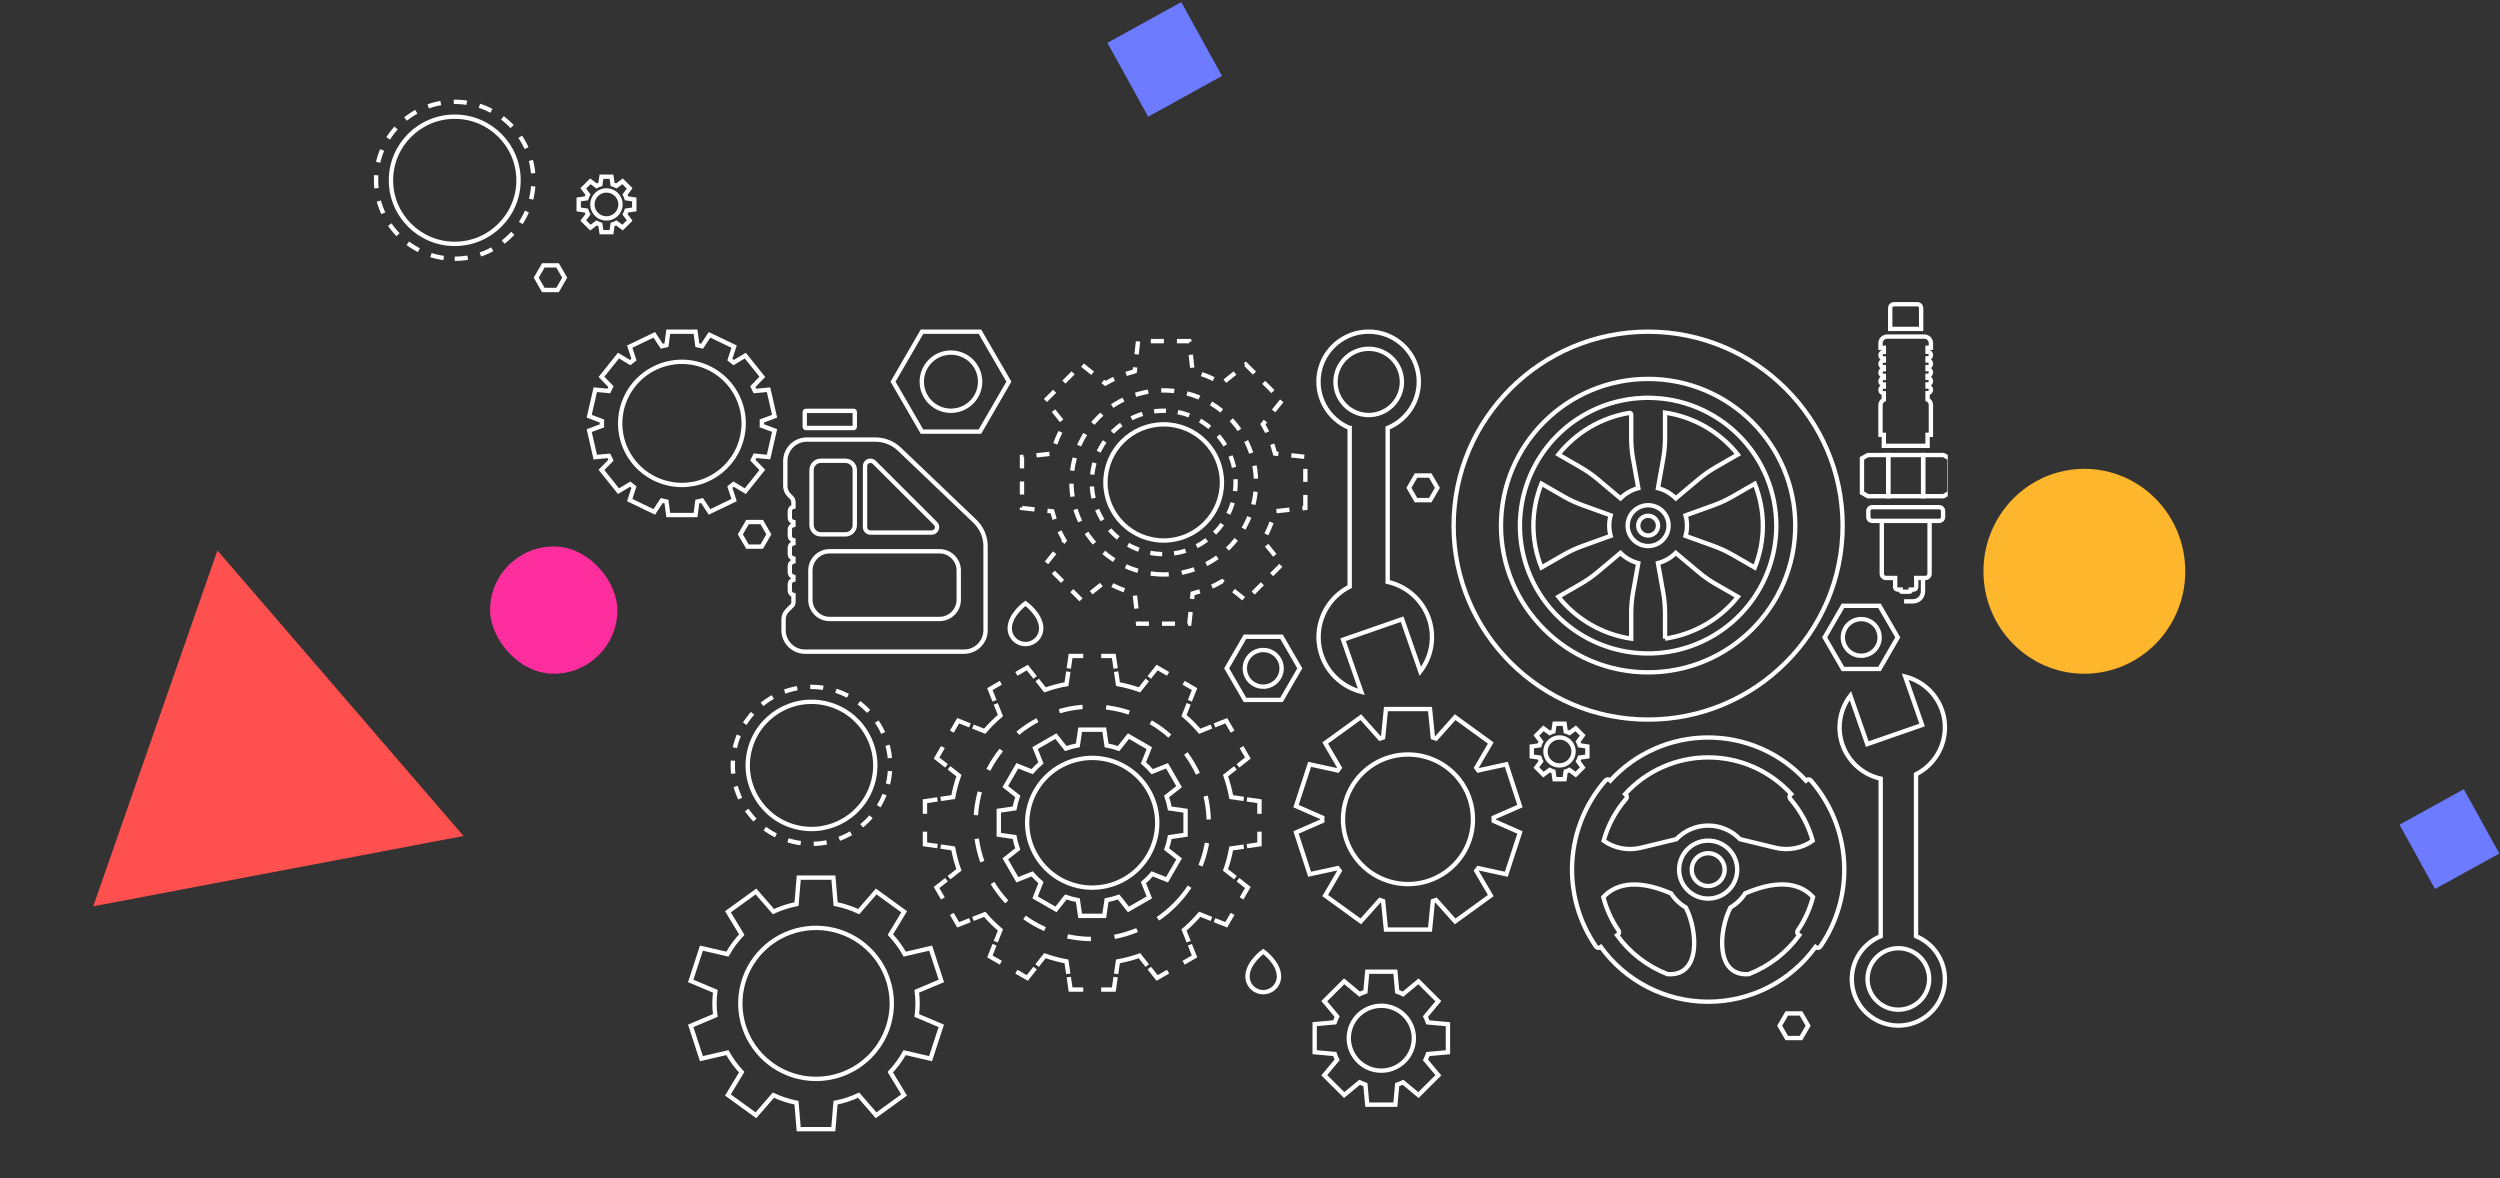<svg width="575" height="271" viewBox="0 0 575 271" fill="none" xmlns="http://www.w3.org/2000/svg">
<rect x="0" y="0" width="575" height="271" fill="#333333" stroke="none"/>
<ellipse cx="479.402" cy="131.397" rx="23.208" ry="23.565" fill="#FEB62C"/>
<rect x="551.883" y="189.678" width="16.895" height="16.895" transform="rotate(-28.899 551.883 189.678)" fill="#6C7BFF"/>
<rect x="112.721" y="125.684" width="29.277" height="29.277" rx="14.639" fill="#FF2E9F"/>
<g clip-path="url(#clip0_932_509)">
<path d="M333.024 242.015V235.565L328.413 235.149C328.254 234.691 328.068 234.244 327.854 233.81L330.813 230.272L326.238 225.71L322.698 228.65C322.262 228.437 321.814 228.251 321.355 228.093L320.938 223.495H314.47L314.052 228.093C313.592 228.25 313.143 228.436 312.707 228.65L309.157 225.7L304.582 230.262L307.543 233.8C307.327 234.233 307.141 234.68 306.985 235.138L302.374 235.555V242.005L306.985 242.421C307.14 242.879 307.326 243.327 307.543 243.76L304.582 247.3L309.157 251.862L312.707 248.92C313.141 249.133 313.589 249.318 314.047 249.474L314.467 254.072H320.935L321.353 249.474C321.812 249.318 322.26 249.133 322.695 248.92L326.243 251.872L330.818 247.31L327.859 243.77C328.074 243.336 328.26 242.889 328.418 242.431L333.024 242.015ZM317.705 246.25C316.225 246.25 314.778 245.812 313.548 244.992C312.317 244.172 311.358 243.007 310.792 241.643C310.226 240.28 310.077 238.78 310.366 237.332C310.655 235.885 311.368 234.555 312.415 233.512C313.462 232.468 314.795 231.758 316.247 231.47C317.698 231.183 319.203 231.331 320.57 231.896C321.937 232.461 323.106 233.418 323.928 234.645C324.75 235.873 325.188 237.315 325.188 238.791C325.188 239.771 324.994 240.741 324.618 241.646C324.242 242.551 323.691 243.374 322.996 244.066C322.301 244.759 321.476 245.308 320.568 245.683C319.66 246.058 318.688 246.25 317.705 246.25Z" stroke="white" stroke-miterlimit="10"/>
<path d="M175.242 97.381C175.242 97.194 175.219 97.013 175.214 96.829L178.159 95.736L176.763 89.638L173.646 89.927C173.495 89.587 173.333 89.253 173.162 88.926L175.331 86.673L171.42 81.784L168.743 83.393C168.461 83.153 168.166 82.933 167.869 82.711L168.843 79.727L163.189 77.012L161.468 79.63C161.109 79.538 160.75 79.441 160.384 79.375L159.974 76.287H153.701L153.288 79.375C152.922 79.446 152.566 79.543 152.207 79.63L150.483 77.012L144.832 79.727L145.811 82.706C145.516 82.928 145.219 83.148 144.937 83.388L142.253 81.778L138.341 86.668L140.511 88.921C140.342 89.248 140.18 89.582 140.029 89.922L136.912 89.633L135.516 95.731L138.459 96.842C138.459 97.026 138.431 97.207 138.431 97.394C138.431 97.58 138.454 97.761 138.459 97.945L135.516 99.039L136.912 105.136L140.029 104.847C140.18 105.187 140.342 105.522 140.511 105.849L138.341 108.081L142.253 112.971L144.937 111.361C145.219 111.601 145.516 111.824 145.811 112.043L144.832 115.022L150.483 117.737L152.207 115.119C152.566 115.211 152.922 115.308 153.288 115.374L153.701 118.463H159.974L160.384 115.374C160.75 115.303 161.109 115.206 161.468 115.119L163.189 117.737L168.843 115.022L167.862 112.043C168.159 111.824 168.453 111.601 168.735 111.361L171.42 112.971L175.331 108.081L173.162 105.828C173.333 105.501 173.495 105.167 173.646 104.827L176.763 105.116L178.159 99.018L175.214 97.925C175.219 97.749 175.242 97.567 175.242 97.381ZM156.836 111.545C154.027 111.544 151.282 110.712 148.947 109.154C146.612 107.597 144.793 105.384 143.719 102.796C142.645 100.208 142.365 97.36 142.913 94.613C143.462 91.866 144.816 89.343 146.803 87.362C148.789 85.382 151.32 84.034 154.076 83.488C156.831 82.942 159.686 83.223 162.281 84.296C164.877 85.368 167.094 87.183 168.655 89.513C170.215 91.842 171.048 94.58 171.048 97.381C171.048 99.242 170.68 101.084 169.966 102.803C169.251 104.522 168.204 106.083 166.884 107.399C165.565 108.714 163.998 109.757 162.274 110.468C160.55 111.18 158.702 111.546 156.836 111.545Z" stroke="white" stroke-miterlimit="10"/>
<path d="M343.56 188.436C343.56 188.306 343.542 188.181 343.539 188.053L349.585 185.407L346.454 175.795L340.009 177.197C339.861 176.988 339.702 176.786 339.548 176.581L342.878 170.893L334.681 164.951L330.29 169.868C330.034 169.782 329.806 169.69 329.555 169.613L328.902 163.076H318.768L318.115 169.613C317.859 169.687 317.623 169.779 317.38 169.868L312.989 164.951L304.792 170.893L308.122 176.581C307.968 176.786 307.809 176.988 307.661 177.197L301.216 175.795L298.085 185.407L304.131 188.053C304.131 188.181 304.11 188.309 304.11 188.436C304.11 188.564 304.128 188.692 304.131 188.822L298.085 191.466L301.216 201.078L307.661 199.676C307.809 199.888 307.968 200.087 308.122 200.292L304.792 205.98L312.989 211.922L317.38 207.007C317.636 207.091 317.864 207.183 318.115 207.263L318.768 213.799H328.902L329.555 207.263C329.811 207.188 330.047 207.097 330.29 207.007L334.681 211.922L342.878 205.98L339.548 200.292C339.702 200.087 339.861 199.888 340.009 199.676L346.454 201.078L349.595 191.466L343.55 188.822C343.542 188.692 343.56 188.567 343.56 188.436ZM323.835 203.342C320.879 203.342 317.989 202.467 315.531 200.83C313.073 199.192 311.157 196.864 310.026 194.14C308.894 191.417 308.598 188.42 309.175 185.529C309.752 182.637 311.175 179.982 313.266 177.897C315.356 175.812 318.02 174.393 320.919 173.818C323.819 173.243 326.824 173.538 329.555 174.666C332.286 175.794 334.621 177.705 336.263 180.156C337.906 182.607 338.782 185.489 338.782 188.436C338.783 190.394 338.396 192.332 337.645 194.141C336.894 195.949 335.793 197.593 334.405 198.977C333.017 200.361 331.369 201.459 329.556 202.208C327.742 202.957 325.798 203.342 323.835 203.342Z" stroke="white" stroke-miterlimit="10"/>
<path d="M211.043 230.78C211.039 229.848 210.978 228.918 210.862 227.993L216.513 225.615L214.051 218.067L208.087 219.451C207.172 217.826 206.064 216.317 204.788 214.955L207.962 209.709L201.524 205.044L197.505 209.67C195.812 208.881 194.029 208.299 192.195 207.936L191.683 201.851H183.713L183.201 207.936C181.367 208.299 179.584 208.881 177.891 209.67L173.871 205.044L167.431 209.709L170.605 214.955C169.331 216.318 168.224 217.827 167.308 219.451L161.324 218.067L158.865 225.615L164.516 227.993C164.27 229.842 164.27 231.715 164.516 233.564L158.865 235.945L161.324 243.493L167.291 242.109C168.207 243.733 169.313 245.242 170.587 246.605L167.421 251.849L173.861 256.513L177.88 251.887C179.573 252.679 181.357 253.262 183.191 253.624L183.703 259.706H191.662L192.174 253.624C194.008 253.262 195.792 252.679 197.485 251.887L201.504 256.513L207.941 251.849L204.767 246.605C206.043 245.243 207.151 243.733 208.067 242.109L214.03 243.493L216.492 235.945L210.862 233.559C210.978 232.637 211.039 231.709 211.043 230.78ZM187.691 248.15C184.246 248.15 180.878 247.131 178.014 245.223C175.149 243.314 172.917 240.601 171.598 237.427C170.28 234.253 169.935 230.761 170.607 227.391C171.279 224.022 172.938 220.927 175.374 218.498C177.81 216.068 180.914 214.414 184.293 213.744C187.672 213.074 191.175 213.418 194.358 214.732C197.54 216.047 200.261 218.273 202.175 221.13C204.089 223.986 205.111 227.345 205.111 230.78C205.109 235.386 203.273 239.802 200.006 243.058C196.739 246.314 192.31 248.143 187.691 248.143V248.15Z" stroke="white" stroke-miterlimit="10"/>
<path d="M286.799 194.61L289.676 194.191V191.291" stroke="white" stroke-miterlimit="10"/>
<path d="M289.676 187.179V184.28L286.799 183.861" stroke="white" stroke-miterlimit="10"/>
<path d="M286.066 183.754L283.189 183.332C282.881 181.656 282.44 180.006 281.87 178.4L284.15 176.612" stroke="white" stroke-miterlimit="10"/>
<path d="M284.727 176.145L287.006 174.346L285.554 171.838" stroke="white" stroke-miterlimit="10"/>
<path d="M283.491 168.274L282.036 165.766L279.336 166.836" stroke="white" stroke-miterlimit="10"/>
<path d="M278.637 167.111L275.937 168.184C274.828 166.889 273.619 165.683 272.32 164.577L273.396 161.882" stroke="white" stroke-miterlimit="10"/>
<path d="M273.67 161.185L274.744 158.493L272.228 157.042" stroke="white" stroke-miterlimit="10"/>
<path d="M268.654 154.988L266.139 153.537L264.335 155.811" stroke="white" stroke-miterlimit="10"/>
<path d="M263.875 156.393L262.082 158.667C260.47 158.098 258.816 157.658 257.135 157.351L256.712 154.483" stroke="white" stroke-miterlimit="10"/>
<path d="M256.597 153.744L256.177 150.875H253.27" stroke="white" stroke-miterlimit="10"/>
<path d="M249.145 150.875H246.237L245.817 153.744" stroke="white" stroke-miterlimit="10"/>
<path d="M245.71 154.483L245.29 157.351C243.609 157.658 241.955 158.098 240.343 158.667L238.55 156.393" stroke="white" stroke-miterlimit="10"/>
<path d="M238.079 155.811L236.278 153.537L233.76 154.988" stroke="white" stroke-miterlimit="10"/>
<path d="M230.189 157.042L227.671 158.493L228.744 161.185" stroke="white" stroke-miterlimit="10"/>
<path d="M229.023 161.882L230.096 164.577C228.798 165.683 227.588 166.889 226.479 168.184L223.779 167.111" stroke="white" stroke-miterlimit="10"/>
<path d="M223.08 166.836L220.378 165.766L218.925 168.274" stroke="white" stroke-miterlimit="10"/>
<path d="M216.863 171.838L215.408 174.346L217.691 176.145" stroke="white" stroke-miterlimit="10"/>
<path d="M218.272 176.604L220.552 178.393C219.983 180 219.542 181.649 219.233 183.325L216.358 183.744" stroke="white" stroke-miterlimit="10"/>
<path d="M215.615 183.861L212.739 184.28V187.179" stroke="white" stroke-miterlimit="10"/>
<path d="M212.739 191.291V194.191L215.615 194.61" stroke="white" stroke-miterlimit="10"/>
<path d="M216.358 194.717L219.233 195.136C219.541 196.812 219.982 198.461 220.552 200.068L218.272 201.857" stroke="white" stroke-miterlimit="10"/>
<path d="M217.691 202.327L215.408 204.125L216.863 206.634" stroke="white" stroke-miterlimit="10"/>
<path d="M218.925 210.197L220.378 212.706L223.08 211.635" stroke="white" stroke-miterlimit="10"/>
<path d="M223.779 211.357L226.479 210.286C227.588 211.581 228.798 212.787 230.096 213.893L229.023 216.586" stroke="white" stroke-miterlimit="10"/>
<path d="M228.744 217.286L227.671 219.978L230.189 221.429" stroke="white" stroke-miterlimit="10"/>
<path d="M233.76 223.485L236.278 224.933L238.079 222.66" stroke="white" stroke-miterlimit="10"/>
<path d="M238.54 222.077L240.333 219.804C241.945 220.371 243.599 220.811 245.28 221.119L245.7 223.985" stroke="white" stroke-miterlimit="10"/>
<path d="M245.817 224.726L246.237 227.595H249.145" stroke="white" stroke-miterlimit="10"/>
<path d="M253.27 227.595H256.177L256.597 224.726" stroke="white" stroke-miterlimit="10"/>
<path d="M256.705 223.985L257.127 221.119C258.808 220.811 260.462 220.371 262.074 219.804L263.867 222.077" stroke="white" stroke-miterlimit="10"/>
<path d="M264.335 222.66L266.139 224.933L268.654 223.485" stroke="white" stroke-miterlimit="10"/>
<path d="M272.228 221.429L274.744 219.978L273.67 217.286" stroke="white" stroke-miterlimit="10"/>
<path d="M273.394 216.586L272.318 213.893C273.616 212.787 274.826 211.581 275.935 210.286L278.637 211.357" stroke="white" stroke-miterlimit="10"/>
<path d="M279.336 211.635L282.036 212.706L283.491 210.197" stroke="white" stroke-miterlimit="10"/>
<path d="M285.554 206.634L287.006 204.125L284.727 202.327" stroke="white" stroke-miterlimit="10"/>
<path d="M284.142 201.867L281.862 200.079C282.433 198.472 282.874 196.823 283.182 195.146L286.058 194.728" stroke="white" stroke-miterlimit="10"/>
<path d="M270.163 208.14C280.632 197.701 280.632 180.775 270.163 170.335C259.694 159.896 242.72 159.896 232.251 170.335C221.782 180.775 221.782 197.701 232.251 208.14C242.72 218.58 259.694 218.58 270.163 208.14Z" stroke="white" stroke-miterlimit="10" stroke-dasharray="5.44 5.44"/>
<path d="M272.679 191.999V186.469L269.054 185.94C268.882 185.004 268.636 184.084 268.319 183.186L271.19 180.923L268.416 176.134L265.009 177.485C264.391 176.761 263.716 176.088 262.991 175.472L264.346 172.075L259.543 169.308L257.273 172.172C256.373 171.855 255.45 171.61 254.511 171.439L253.981 167.824H248.433L247.897 171.431C246.959 171.602 246.035 171.847 245.136 172.164L242.866 169.301L238.063 172.067L239.416 175.464C238.691 176.081 238.016 176.754 237.397 177.477L233.99 176.126L231.218 180.915L234.09 183.179C233.771 184.075 233.524 184.996 233.352 185.932L229.728 186.461V191.991L233.352 192.52C233.523 193.456 233.77 194.377 234.09 195.274L231.218 197.537L233.998 202.339L237.405 200.991C238.024 201.713 238.699 202.386 239.423 203.004L238.071 206.401L242.874 209.165L245.144 206.301C246.043 206.621 246.966 206.867 247.905 207.037L248.433 210.651H253.981L254.511 207.037C255.45 206.866 256.374 206.62 257.273 206.301L259.543 209.165L264.346 206.401L262.991 203.004C263.716 202.387 264.39 201.714 265.009 200.991L268.416 202.339L271.19 197.55L268.319 195.287C268.637 194.39 268.883 193.469 269.054 192.533L272.679 191.999ZM251.207 204.156C248.248 204.156 245.355 203.281 242.894 201.641C240.434 200.002 238.516 197.671 237.383 194.945C236.251 192.219 235.955 189.219 236.532 186.324C237.109 183.43 238.534 180.772 240.627 178.685C242.719 176.598 245.385 175.177 248.288 174.602C251.19 174.026 254.199 174.321 256.933 175.451C259.667 176.58 262.004 178.492 263.648 180.946C265.292 183.4 266.17 186.284 266.17 189.235C266.17 193.192 264.593 196.987 261.787 199.786C258.981 202.584 255.175 204.156 251.207 204.156Z" stroke="white" stroke-miterlimit="10"/>
<path d="M379.069 91.493C373.238 91.493 367.537 93.218 362.688 96.448C357.84 99.679 354.06 104.271 351.829 109.643C349.597 115.016 349.013 120.927 350.151 126.631C351.289 132.334 354.097 137.573 358.22 141.685C362.344 145.796 367.597 148.597 373.317 149.731C379.036 150.866 384.965 150.283 390.352 148.058C395.74 145.833 400.345 142.064 403.585 137.229C406.824 132.394 408.554 126.71 408.554 120.895C408.544 113.1 405.435 105.627 399.907 100.115C394.38 94.603 386.886 91.503 379.069 91.493ZM382.96 100.761V94.901C389.563 95.883 395.546 99.328 399.701 104.539L394.613 107.469C393.224 108.266 391.909 109.185 390.684 110.215L385.432 114.629C384.303 113.49 382.887 112.677 381.334 112.273L382.538 105.527C382.82 103.954 382.961 102.359 382.96 100.761ZM375.178 95.31V100.776C375.179 102.369 375.32 103.959 375.601 105.527L376.81 112.273C375.256 112.677 373.84 113.491 372.711 114.629L367.475 110.227C366.245 109.193 364.926 108.27 363.533 107.469L358.443 104.539C362.507 99.441 368.325 96.031 374.768 94.967C374.818 94.96 374.869 94.964 374.917 94.978C374.965 94.992 375.01 95.016 375.049 95.048C375.088 95.08 375.119 95.12 375.141 95.165C375.163 95.21 375.176 95.259 375.178 95.31ZM352.682 120.884C352.685 117.583 353.316 114.312 354.541 111.244L359.636 114.177C361.025 114.977 362.483 115.653 363.991 116.197L370.454 118.527C370.018 120.069 370.018 121.702 370.454 123.245L363.991 125.574C362.483 126.119 361.026 126.794 359.636 127.592L354.541 130.527C353.317 127.462 352.686 124.194 352.682 120.895V120.884ZM375.178 141.034V146.894C368.575 145.911 362.592 142.467 358.438 137.256L363.528 134.326C364.916 133.528 366.23 132.61 367.457 131.582L372.706 127.171C373.836 128.308 375.252 129.121 376.805 129.526L375.595 136.272C375.317 137.844 375.177 139.437 375.178 141.034ZM382.96 146.894V141.034C382.961 139.436 382.82 137.84 382.538 136.267L381.331 129.521C382.884 129.117 384.3 128.303 385.43 127.166L390.684 131.582C391.909 132.613 393.224 133.533 394.613 134.331L399.701 137.261C395.545 142.469 389.562 145.911 382.96 146.891V146.894ZM398.502 127.605C397.112 126.806 395.655 126.131 394.147 125.587L387.684 123.258C388.12 121.715 388.12 120.082 387.684 118.539L394.147 116.21C395.656 115.666 397.113 114.99 398.502 114.189L403.597 111.257C406.077 117.447 406.077 124.35 403.597 130.54L398.502 127.605Z" stroke="white" stroke-miterlimit="10"/>
<path d="M379.07 165.505C354.403 165.505 334.335 145.493 334.335 120.894C334.335 96.295 354.403 76.287 379.07 76.287C403.736 76.287 423.806 96.298 423.806 120.894C423.806 145.491 403.738 165.505 379.07 165.505ZM379.07 87.148C360.41 87.148 345.228 102.288 345.228 120.894C345.228 139.501 360.41 154.643 379.07 154.643C397.729 154.643 412.914 139.501 412.914 120.894C412.914 102.288 397.731 87.148 379.07 87.148Z" stroke="white" stroke-miterlimit="10"/>
<path d="M382.398 124.215C384.236 122.382 384.236 119.409 382.397 117.575C380.559 115.742 377.578 115.742 375.739 117.575C373.9 119.409 373.9 122.382 375.739 124.215C377.578 126.049 380.559 126.049 382.398 124.215Z" stroke="white" stroke-miterlimit="10"/>
<path d="M380.679 122.501C381.568 121.614 381.568 120.176 380.679 119.29C379.789 118.403 378.347 118.403 377.458 119.29C376.569 120.176 376.569 121.614 377.458 122.501C378.347 123.388 379.789 123.388 380.679 122.501Z" stroke="white" stroke-miterlimit="10"/>
<path d="M440.682 215.327V178.086C442.885 176.978 444.696 175.226 445.872 173.064C447.048 170.901 447.534 168.432 447.263 165.987C446.993 163.541 445.98 161.237 444.36 159.382C442.739 157.527 440.589 156.21 438.197 155.607L442.089 166.75L429.478 171.138L425.589 159.996C424.356 161.604 423.549 163.496 423.242 165.498C422.935 167.499 423.138 169.545 423.833 171.447C424.528 173.35 425.691 175.047 427.217 176.383C428.742 177.719 430.58 178.651 432.562 179.093V215.327C430.266 216.265 428.369 217.969 427.193 220.147C426.017 222.325 425.637 224.843 426.116 227.27C426.595 229.697 427.905 231.883 429.821 233.454C431.737 235.026 434.141 235.885 436.622 235.885C439.103 235.885 441.507 235.026 443.423 233.454C445.339 231.883 446.649 229.697 447.128 227.27C447.607 224.843 447.227 222.325 446.051 220.147C444.875 217.969 442.978 216.265 440.682 215.327ZM436.622 232.227C435.22 232.227 433.85 231.812 432.684 231.036C431.518 230.259 430.61 229.155 430.073 227.864C429.537 226.572 429.397 225.151 429.67 223.78C429.944 222.409 430.619 221.15 431.61 220.161C432.601 219.173 433.864 218.499 435.239 218.227C436.614 217.954 438.039 218.094 439.335 218.629C440.63 219.164 441.737 220.07 442.516 221.232C443.294 222.394 443.71 223.761 443.71 225.159C443.71 227.034 442.963 228.831 441.634 230.157C440.305 231.482 438.502 232.227 436.622 232.227Z" stroke="white" stroke-miterlimit="10"/>
<path d="M310.427 98.436V134.924C308.057 136.119 306.109 138.007 304.844 140.335C303.579 142.664 303.058 145.322 303.349 147.954C303.64 150.587 304.73 153.068 306.473 155.066C308.216 157.064 310.53 158.483 313.104 159.134L308.911 147.129L322.488 142.411L326.678 154.416C328.007 152.683 328.877 150.644 329.208 148.487C329.539 146.33 329.32 144.125 328.571 142.075C327.823 140.025 326.569 138.196 324.925 136.756C323.281 135.316 321.3 134.311 319.165 133.835V98.436C321.639 97.425 323.684 95.589 324.952 93.242C326.219 90.894 326.629 88.18 326.113 85.564C325.596 82.948 324.185 80.593 322.119 78.899C320.054 77.206 317.463 76.28 314.79 76.28C312.116 76.28 309.525 77.206 307.46 78.899C305.395 80.593 303.984 82.948 303.467 85.564C302.95 88.18 303.361 90.894 304.628 93.242C305.895 95.589 307.94 97.425 310.414 98.436H310.427ZM314.803 80.223C316.313 80.223 317.79 80.67 319.046 81.507C320.303 82.344 321.282 83.534 321.86 84.926C322.438 86.317 322.589 87.849 322.295 89.327C322 90.804 321.272 92.162 320.204 93.227C319.136 94.292 317.775 95.018 316.293 95.311C314.811 95.605 313.275 95.455 311.879 94.878C310.484 94.302 309.29 93.325 308.451 92.073C307.612 90.82 307.164 89.347 307.164 87.841C307.164 86.84 307.361 85.85 307.745 84.926C308.129 84.001 308.692 83.162 309.401 82.454C310.11 81.747 310.953 81.186 311.879 80.803C312.806 80.42 313.799 80.223 314.803 80.223Z" stroke="white" stroke-miterlimit="10"/>
<path d="M416.482 179.5C416.421 179.43 416.346 179.373 416.262 179.332C416.177 179.292 416.086 179.268 415.993 179.263C415.9 179.258 415.806 179.272 415.718 179.303C415.63 179.335 415.55 179.383 415.481 179.446L415.378 179.541C412.527 176.416 409.052 173.92 405.178 172.212C401.303 170.504 397.113 169.622 392.877 169.622C388.64 169.622 384.45 170.504 380.576 172.212C376.701 173.92 373.227 176.416 370.375 179.541L370.273 179.446C370.204 179.383 370.123 179.335 370.035 179.303C369.947 179.272 369.854 179.258 369.761 179.263C369.667 179.268 369.576 179.292 369.492 179.332C369.408 179.373 369.333 179.43 369.271 179.5C364.706 184.724 362.013 191.313 361.617 198.231C361.22 205.148 363.143 212.001 367.081 217.709C367.134 217.786 367.203 217.851 367.282 217.901C367.361 217.951 367.449 217.985 367.541 218C367.634 218.016 367.728 218.013 367.82 217.991C367.911 217.97 367.997 217.93 368.072 217.875L368.188 217.793C371.007 221.695 374.715 224.873 379.008 227.064C383.301 229.256 388.054 230.399 392.877 230.399C397.699 230.399 402.453 229.256 406.745 227.064C411.038 224.873 414.747 221.695 417.566 217.793L417.681 217.875C417.757 217.93 417.843 217.97 417.934 217.991C418.025 218.013 418.12 218.016 418.212 218C418.304 217.985 418.393 217.951 418.472 217.901C418.551 217.851 418.619 217.786 418.673 217.709C422.611 212.001 424.533 205.148 424.136 198.231C423.74 191.313 421.047 184.724 416.482 179.5ZM392.887 174.202C396.483 174.203 400.039 174.953 403.327 176.404C406.614 177.856 409.562 179.977 411.979 182.632L411.82 182.775C411.685 182.899 411.604 183.071 411.594 183.253C411.585 183.436 411.647 183.616 411.769 183.753C414.181 186.536 415.941 189.82 416.923 193.365C415.701 194.227 414.308 194.819 412.839 195.1C411.369 195.382 409.856 195.347 408.4 194.998L400.203 193.01C399.259 192.022 398.122 191.234 396.864 190.697C395.605 190.159 394.25 189.882 392.881 189.882C391.511 189.882 390.156 190.159 388.897 190.697C387.639 191.234 386.503 192.022 385.558 193.01L377.361 194.998C375.906 195.346 374.393 195.381 372.924 195.1C371.454 194.818 370.062 194.227 368.841 193.365C369.821 189.819 371.58 186.536 373.992 183.753C374.114 183.616 374.178 183.436 374.168 183.253C374.158 183.07 374.077 182.898 373.941 182.775L373.782 182.632C376.201 179.976 379.15 177.853 382.44 176.402C385.731 174.95 389.289 174.201 392.887 174.202ZM371.922 215.111L372.099 214.983C372.247 214.875 372.347 214.714 372.377 214.533C372.407 214.353 372.366 214.168 372.261 214.018C370.661 211.677 369.479 209.079 368.766 206.337C371.223 203.69 375.773 201.815 384.339 205.473C385.205 206.807 386.373 207.921 387.748 208.725C390.464 214.028 391.268 224.629 383.529 224.052C378.88 222.244 374.851 219.14 371.922 215.111ZM402.224 224.052C394.485 224.631 395.29 214.031 398.005 208.725C399.382 207.917 400.55 206.798 401.415 205.458C409.981 201.8 414.53 203.67 416.99 206.321C416.275 209.063 415.092 211.661 413.493 214.002C413.388 214.153 413.346 214.338 413.376 214.518C413.406 214.699 413.506 214.86 413.654 214.968L413.831 215.096C410.905 219.131 406.876 222.24 402.224 224.052Z" stroke="white" stroke-miterlimit="10"/>
<path d="M392.877 206.677C396.568 206.677 399.56 203.693 399.56 200.012C399.56 196.332 396.568 193.348 392.877 193.348C389.186 193.348 386.193 196.332 386.193 200.012C386.193 203.693 389.186 206.677 392.877 206.677Z" stroke="white" stroke-miterlimit="10"/>
<path d="M392.887 203.785C392.138 203.786 391.406 203.565 390.783 203.15C390.16 202.736 389.674 202.146 389.387 201.456C389.1 200.767 389.025 200.007 389.171 199.275C389.316 198.542 389.677 197.869 390.206 197.341C390.736 196.813 391.41 196.453 392.145 196.307C392.879 196.161 393.641 196.236 394.333 196.522C395.025 196.807 395.616 197.291 396.032 197.912C396.448 198.533 396.67 199.263 396.67 200.01C396.67 201.011 396.271 201.97 395.562 202.678C394.852 203.386 393.89 203.784 392.887 203.785Z" stroke="white" stroke-miterlimit="10"/>
<path d="M185.362 94.5H196.331C196.403 94.5 196.471 94.528 196.521 94.578C196.572 94.629 196.6 94.697 196.6 94.768V98.173C196.6 98.244 196.572 98.312 196.521 98.362C196.471 98.413 196.403 98.441 196.331 98.441H185.362C185.291 98.441 185.222 98.413 185.172 98.362C185.122 98.312 185.093 98.244 185.093 98.173V94.77C185.093 94.699 185.122 94.63 185.172 94.58C185.222 94.529 185.291 94.5 185.362 94.5Z" stroke="white" stroke-miterlimit="10"/>
<path d="M224.21 119.88L206.875 103.322C205.384 101.898 203.399 101.103 201.334 101.102H185.567C184.255 101.103 182.997 101.623 182.07 102.549C181.142 103.474 180.621 104.729 180.621 106.037V111.798C180.621 112.18 180.696 112.56 180.843 112.913C180.99 113.267 181.205 113.588 181.477 113.859L182.032 114.413C182.179 114.56 182.296 114.734 182.376 114.926C182.455 115.117 182.496 115.322 182.496 115.53V116.551C182.258 116.595 182.043 116.722 181.89 116.909C181.736 117.096 181.654 117.332 181.658 117.573V119.052C181.654 119.294 181.736 119.529 181.89 119.716C182.043 119.903 182.258 120.03 182.496 120.074V120.748C182.259 120.796 182.047 120.923 181.894 121.11C181.741 121.296 181.658 121.529 181.658 121.77V123.249C181.658 123.49 181.741 123.723 181.894 123.91C182.047 124.096 182.259 124.224 182.496 124.271V124.945C182.258 124.989 182.043 125.116 181.89 125.303C181.736 125.49 181.654 125.725 181.658 125.967V127.446C181.654 127.688 181.736 127.923 181.89 128.11C182.043 128.297 182.258 128.424 182.496 128.468V129.142C182.259 129.189 182.047 129.317 181.894 129.504C181.741 129.69 181.658 129.923 181.658 130.164V131.643C181.658 131.884 181.741 132.117 181.894 132.303C182.047 132.49 182.259 132.617 182.496 132.665V133.337C182.259 133.384 182.047 133.512 181.894 133.698C181.741 133.884 181.658 134.118 181.658 134.358V135.837C181.658 136.078 181.741 136.311 181.894 136.498C182.047 136.684 182.259 136.812 182.496 136.859V138.629C182.495 138.858 182.403 139.076 182.24 139.237L181.077 140.4C180.805 140.67 180.589 140.991 180.442 141.345C180.295 141.699 180.219 142.078 180.219 142.461V144.951C180.219 146.26 180.741 147.515 181.669 148.44C182.597 149.364 183.856 149.884 185.168 149.884H221.733C222.382 149.884 223.026 149.756 223.626 149.509C224.226 149.261 224.771 148.897 225.231 148.439C225.69 147.981 226.054 147.438 226.303 146.839C226.551 146.241 226.679 145.599 226.679 144.951V125.648C226.68 124.57 226.461 123.503 226.037 122.512C225.612 121.521 224.991 120.625 224.21 119.88ZM214.281 122.493H200.192C199.864 122.492 199.549 122.362 199.317 122.13C199.085 121.898 198.955 121.584 198.955 121.257V107.207C198.955 106.885 199.081 106.575 199.307 106.345C199.533 106.114 199.841 105.981 200.164 105.974C200.331 105.97 200.497 106 200.653 106.061C200.808 106.123 200.949 106.216 201.068 106.334L215.157 120.383C215.331 120.555 215.45 120.776 215.499 121.016C215.547 121.256 215.523 121.505 215.429 121.731C215.335 121.957 215.176 122.151 214.971 122.286C214.767 122.422 214.527 122.494 214.281 122.493Z" stroke="white" stroke-miterlimit="10"/>
<path d="M216.079 126.793H190.821C188.374 126.793 186.39 128.771 186.39 131.212V137.943C186.39 140.383 188.374 142.362 190.821 142.362H216.079C218.527 142.362 220.511 140.383 220.511 137.943V131.212C220.511 128.771 218.527 126.793 216.079 126.793Z" stroke="white" stroke-miterlimit="10"/>
<path d="M194.459 105.976H188.8C187.616 105.976 186.656 106.933 186.656 108.114V120.764C186.656 121.944 187.616 122.902 188.8 122.902H194.459C195.643 122.902 196.603 121.944 196.603 120.764V108.114C196.603 106.933 195.643 105.976 194.459 105.976Z" stroke="white" stroke-miterlimit="10"/>
<path d="M225.381 76.287H212.06L205.4 87.781L212.06 99.276H225.381L232.041 87.781L225.381 76.287ZM218.72 94.477C217.394 94.477 216.096 94.084 214.993 93.349C213.89 92.614 213.03 91.569 212.522 90.347C212.014 89.124 211.882 87.779 212.14 86.481C212.399 85.184 213.038 83.992 213.977 83.056C214.915 82.12 216.11 81.483 217.412 81.225C218.713 80.967 220.062 81.099 221.288 81.606C222.514 82.112 223.562 82.97 224.299 84.07C225.036 85.17 225.429 86.463 225.429 87.787C225.429 88.665 225.256 89.535 224.919 90.347C224.582 91.158 224.087 91.896 223.464 92.517C222.841 93.138 222.102 93.631 221.288 93.967C220.474 94.303 219.602 94.477 218.72 94.477Z" stroke="white" stroke-miterlimit="10"/>
<path d="M432.811 119.799V131.983C432.82 132.245 432.933 132.492 433.125 132.671C433.317 132.85 433.573 132.945 433.835 132.936H435.885V135.051C435.89 135.202 435.955 135.344 436.065 135.447C436.176 135.55 436.323 135.605 436.474 135.6H437.16V135.835C437.16 135.871 437.167 135.906 437.181 135.938C437.196 135.97 437.216 136 437.242 136.024C437.268 136.048 437.299 136.066 437.333 136.078C437.366 136.089 437.402 136.094 437.437 136.091H439.176C439.212 136.094 439.247 136.089 439.281 136.078C439.314 136.066 439.345 136.048 439.371 136.024C439.397 136 439.417 135.97 439.432 135.938C439.446 135.906 439.453 135.871 439.453 135.835V135.6H440.137C440.212 135.603 440.287 135.591 440.357 135.565C440.427 135.539 440.492 135.499 440.547 135.448C440.602 135.397 440.646 135.336 440.677 135.268C440.709 135.2 440.726 135.126 440.729 135.051V132.936H442.778C443.04 132.945 443.296 132.85 443.488 132.671C443.68 132.492 443.793 132.245 443.803 131.983V119.799" stroke="white" stroke-miterlimit="10"/>
<path d="M430.605 116.644H446.011C446.249 116.644 446.477 116.738 446.645 116.906C446.813 117.073 446.908 117.301 446.908 117.538V118.907C446.908 119.143 446.813 119.37 446.646 119.537C446.478 119.705 446.251 119.799 446.014 119.799H430.608C430.371 119.799 430.143 119.705 429.976 119.537C429.808 119.37 429.714 119.143 429.714 118.907V117.535C429.715 117.299 429.809 117.074 429.976 116.907C430.143 116.74 430.369 116.645 430.605 116.644Z" stroke="white" stroke-miterlimit="10"/>
<path d="M440.995 69.97H435.616C435.385 69.97 435.163 70.061 435 70.224C434.836 70.387 434.745 70.608 434.745 70.838V75.646H441.863V70.838C441.863 70.608 441.772 70.388 441.609 70.225C441.446 70.062 441.226 69.97 440.995 69.97Z" stroke="white" stroke-miterlimit="10"/>
<path d="M442.32 104.658H434.292V114.125H442.32V104.658Z" stroke="white" stroke-miterlimit="10"/>
<path d="M429.609 104.658L428.251 105.422V113.359L429.609 114.125H434.291V104.658H429.609Z" stroke="white" stroke-miterlimit="10"/>
<path d="M447.005 104.658H444.656H443.334H442.322V114.125H443.334H444.656H447.005L448.363 113.359V105.422L447.005 104.658Z" stroke="white" stroke-miterlimit="10"/>
<path d="M444.115 79.988V78.946C444.115 78.54 443.953 78.15 443.665 77.862C443.377 77.575 442.986 77.414 442.578 77.414H434.053C433.645 77.414 433.254 77.575 432.966 77.862C432.678 78.15 432.516 78.54 432.516 78.946V79.988H433.284V80.928H433.269C433.065 80.928 432.87 81.009 432.726 81.153C432.581 81.297 432.5 81.492 432.5 81.695C432.5 81.898 432.581 82.093 432.726 82.237C432.87 82.38 433.065 82.461 433.269 82.461H433.284V82.926H433.269C433.065 82.926 432.87 83.007 432.726 83.15C432.581 83.294 432.5 83.489 432.5 83.692C432.5 83.896 432.581 84.091 432.726 84.234C432.87 84.378 433.065 84.459 433.269 84.459H433.284V84.924H433.269C433.065 84.924 432.87 85.004 432.726 85.148C432.581 85.292 432.5 85.487 432.5 85.69C432.5 85.893 432.581 86.088 432.726 86.232C432.87 86.376 433.065 86.456 433.269 86.456H433.284V86.924H433.269C433.065 86.924 432.87 87.004 432.726 87.148C432.581 87.292 432.5 87.487 432.5 87.69C432.5 87.893 432.581 88.088 432.726 88.232C432.87 88.376 433.065 88.456 433.269 88.456H433.284V88.921H433.269C433.065 88.921 432.87 89.002 432.726 89.146C432.581 89.289 432.5 89.484 432.5 89.688C432.5 89.891 432.581 90.086 432.726 90.229C432.87 90.373 433.065 90.454 433.269 90.454H433.284V91.928C433.054 92.045 432.86 92.223 432.724 92.443C432.589 92.663 432.516 92.916 432.516 93.174V100.007H433.284V102.541H443.339V100.007H444.107V93.144C444.107 92.885 444.035 92.632 443.899 92.412C443.763 92.193 443.57 92.014 443.339 91.897V90.423H443.354C443.558 90.423 443.753 90.343 443.898 90.199C444.042 90.055 444.123 89.86 444.123 89.657C444.123 89.454 444.042 89.259 443.898 89.115C443.753 88.971 443.558 88.891 443.354 88.891H443.339V88.426H443.354C443.558 88.426 443.753 88.345 443.898 88.201C444.042 88.058 444.123 87.863 444.123 87.659C444.123 87.456 444.042 87.261 443.898 87.118C443.753 86.974 443.558 86.893 443.354 86.893H443.339V86.426H443.354C443.558 86.426 443.753 86.345 443.898 86.201C444.042 86.057 444.123 85.862 444.123 85.659C444.123 85.456 444.042 85.261 443.898 85.117C443.753 84.974 443.558 84.893 443.354 84.893H443.339V84.428H443.354C443.558 84.428 443.753 84.347 443.898 84.204C444.042 84.06 444.123 83.865 444.123 83.662C444.123 83.458 444.042 83.263 443.898 83.12C443.753 82.976 443.558 82.895 443.354 82.895H443.339V82.43H443.354C443.558 82.43 443.753 82.35 443.898 82.206C444.042 82.062 444.123 81.867 444.123 81.664C444.123 81.461 444.042 81.266 443.898 81.122C443.753 80.978 443.558 80.898 443.354 80.898H443.339V79.988H444.115Z" stroke="white" stroke-miterlimit="10"/>
<path d="M442.291 132.704V136.001C442.293 136.305 442.234 136.607 442.118 136.888C442.003 137.169 441.832 137.425 441.616 137.64C441.401 137.855 441.144 138.025 440.862 138.141C440.58 138.256 440.278 138.315 439.973 138.313H437.944" stroke="white" stroke-miterlimit="10"/>
<path d="M300.232 116.833V105.083L293.264 104.317C292.653 101.952 291.712 99.685 290.47 97.581L294.855 92.129L286.525 83.822L281.061 88.198C278.95 86.959 276.677 86.02 274.306 85.409L273.537 78.461H261.754L260.985 85.409C258.614 86.02 256.34 86.959 254.23 88.198L248.766 83.822L240.433 92.129L244.824 97.588C243.58 99.692 242.639 101.96 242.026 104.324L235.059 105.091V116.841L242.026 117.607C242.641 119.967 243.582 122.23 244.824 124.33L240.435 129.779L248.769 138.086L254.233 133.713C256.343 134.951 258.617 135.889 260.988 136.5L261.756 143.448H273.54L274.308 136.5C276.679 135.888 278.952 134.95 281.063 133.713L286.527 138.086L294.858 129.779L290.472 124.33C291.714 122.225 292.655 119.957 293.267 117.592L300.232 116.833ZM267.65 132.127C263.452 132.126 259.348 130.883 255.858 128.557C252.368 126.23 249.648 122.923 248.042 119.055C246.436 115.187 246.016 110.931 246.836 106.825C247.655 102.719 249.678 98.948 252.647 95.988C255.616 93.028 259.398 91.012 263.516 90.196C267.634 89.379 271.902 89.799 275.78 91.401C279.659 93.004 282.974 95.717 285.307 99.198C287.639 102.679 288.884 106.772 288.884 110.958C288.884 113.738 288.335 116.491 287.268 119.06C286.2 121.629 284.636 123.962 282.664 125.928C280.693 127.894 278.352 129.453 275.776 130.517C273.2 131.58 270.439 132.127 267.65 132.127Z" stroke="white" stroke-miterlimit="10" stroke-dasharray="3 3"/>
<path d="M294.75 146.449H286.343L282.137 153.711L286.343 160.973H294.75L298.954 153.711L294.75 146.449ZM290.547 157.944C289.709 157.945 288.891 157.698 288.194 157.235C287.497 156.772 286.953 156.114 286.632 155.343C286.31 154.572 286.225 153.723 286.387 152.904C286.549 152.085 286.951 151.332 287.542 150.741C288.133 150.149 288.886 149.746 289.707 149.581C290.528 149.417 291.379 149.499 292.154 149.817C292.928 150.135 293.59 150.674 294.057 151.367C294.524 152.06 294.774 152.876 294.776 153.711C294.776 154.83 294.33 155.903 293.537 156.695C292.744 157.487 291.669 157.932 290.547 157.933V157.944Z" stroke="white" stroke-miterlimit="10"/>
<path d="M328.958 109.374H325.682L324.045 112.202L325.682 115.032H328.958L330.598 112.202L328.958 109.374Z" stroke="white" stroke-miterlimit="10"/>
<path d="M175.196 120.072H171.919L170.28 122.897L171.917 125.725H175.193L176.832 122.897L175.196 120.072Z" stroke="white" stroke-miterlimit="10"/>
<path d="M414.233 233.087H410.957L409.32 235.915L410.957 238.745H414.233L415.87 235.915L414.233 233.087Z" stroke="white" stroke-miterlimit="10"/>
<path d="M128.243 61.037H124.966L123.33 63.865L124.966 66.7H128.243L129.88 63.87L128.243 61.037Z" stroke="white" stroke-miterlimit="10"/>
<path d="M432.285 139.335H423.875L419.671 146.597L423.875 153.86H432.285L436.489 146.597L432.285 139.335ZM428.079 150.83C427.241 150.829 426.423 150.581 425.727 150.117C425.031 149.653 424.489 148.993 424.168 148.222C423.848 147.45 423.765 146.601 423.929 145.782C424.092 144.963 424.496 144.211 425.088 143.621C425.68 143.031 426.435 142.629 427.256 142.466C428.077 142.303 428.929 142.387 429.702 142.707C430.476 143.026 431.137 143.568 431.602 144.262C432.067 144.956 432.316 145.773 432.316 146.608C432.313 147.726 431.865 148.798 431.071 149.588C430.277 150.377 429.2 150.82 428.079 150.82V150.83Z" stroke="white" stroke-miterlimit="10"/>
<path d="M365.096 173.986V171.687L363.32 171.431C363.228 171.135 363.109 170.848 362.964 170.573L364.035 169.14L362.408 167.518L360.969 168.586C360.695 168.438 360.406 168.319 360.108 168.231L359.852 166.46H357.546L357.29 168.231C356.993 168.32 356.705 168.439 356.432 168.586L354.992 167.518L353.366 169.14L354.436 170.573C354.292 170.848 354.172 171.135 354.08 171.431L352.305 171.687V173.986L354.08 174.241C354.172 174.538 354.291 174.825 354.436 175.099L353.366 176.535L354.992 178.157L356.432 177.087C356.706 177.233 356.993 177.353 357.29 177.444L357.546 179.215H359.852L360.108 177.444C360.406 177.354 360.694 177.234 360.969 177.087L362.408 178.157L364.035 176.535L362.964 175.099C363.109 174.825 363.229 174.538 363.32 174.241L365.096 173.986ZM358.691 176.057C358.052 176.058 357.427 175.869 356.896 175.515C356.364 175.162 355.95 174.659 355.705 174.07C355.46 173.481 355.396 172.833 355.521 172.208C355.645 171.583 355.953 171.009 356.405 170.558C356.857 170.108 357.432 169.801 358.059 169.677C358.686 169.553 359.336 169.617 359.926 169.861C360.516 170.105 361.021 170.518 361.376 171.048C361.73 171.578 361.92 172.201 361.919 172.839C361.917 173.69 361.577 174.505 360.974 175.107C360.37 175.709 359.552 176.048 358.699 176.05L358.691 176.057Z" stroke="white" stroke-miterlimit="10"/>
<path d="M145.882 48.171V45.872L144.107 45.616C144.018 45.32 143.898 45.033 143.751 44.76L144.822 43.325L143.195 41.703L141.758 42.77C141.483 42.624 141.195 42.505 140.897 42.416L140.641 40.645H138.335L138.079 42.416C137.781 42.505 137.493 42.623 137.219 42.77L135.779 41.703L134.16 43.325L135.233 44.76C135.086 45.033 134.966 45.32 134.875 45.616L133.102 45.872V48.171L134.875 48.426C134.966 48.723 135.086 49.011 135.233 49.284L134.16 50.722L135.787 52.344L137.226 51.277C137.498 51.42 137.783 51.538 138.077 51.629L138.333 53.4H140.638L140.895 51.629C141.192 51.538 141.48 51.419 141.755 51.274L143.192 52.342L144.819 50.72L143.748 49.284C143.896 49.011 144.015 48.723 144.104 48.426L145.882 48.171ZM139.478 50.242C138.839 50.241 138.215 50.05 137.684 49.695C137.154 49.34 136.741 48.835 136.498 48.246C136.255 47.657 136.193 47.009 136.319 46.384C136.446 45.76 136.755 45.186 137.208 44.737C137.661 44.288 138.238 43.983 138.865 43.86C139.492 43.738 140.141 43.803 140.731 44.049C141.32 44.294 141.824 44.709 142.177 45.24C142.53 45.771 142.718 46.394 142.716 47.031C142.714 47.884 142.373 48.701 141.767 49.303C141.161 49.905 140.341 50.243 139.486 50.242H139.478Z" stroke="white" stroke-miterlimit="10"/>
<path d="M239.478 144.52C239.478 145.478 239.096 146.396 238.417 147.072C237.739 147.749 236.818 148.13 235.858 148.13C234.898 148.13 233.977 147.749 233.298 147.072C232.62 146.396 232.238 145.478 232.238 144.52C232.238 141.34 235.858 138.768 235.858 138.768C235.858 138.768 239.478 141.34 239.478 144.52Z" stroke="white" stroke-miterlimit="10"/>
<path d="M294.166 224.588C294.166 225.546 293.785 226.464 293.106 227.14C292.427 227.817 291.506 228.198 290.546 228.198C289.586 228.198 288.666 227.817 287.987 227.14C287.308 226.464 286.927 225.546 286.927 224.588C286.927 221.408 290.546 218.836 290.546 218.836C290.546 218.836 294.166 221.408 294.166 224.588Z" stroke="white" stroke-miterlimit="10"/>
<path d="M204.228 180.314C206.595 170.63 200.642 160.867 190.931 158.506C181.22 156.145 171.429 162.082 169.062 171.765C166.694 181.449 172.648 191.212 182.359 193.573C192.069 195.934 201.861 189.997 204.228 180.314Z" stroke="white" stroke-miterlimit="10" stroke-dasharray="3 3"/>
<path d="M200.905 179.488C202.812 171.638 197.976 163.731 190.103 161.829C182.23 159.927 174.301 164.749 172.393 172.6C170.486 180.451 175.322 188.357 183.195 190.259C191.068 192.162 198.997 187.339 200.905 179.488Z" stroke="white" stroke-miterlimit="10"/>
<path d="M279.344 122.617C285.801 116.178 285.801 105.738 279.344 99.299C272.886 92.859 262.416 92.859 255.959 99.299C249.501 105.738 249.501 116.178 255.959 122.617C262.416 129.056 272.886 129.056 279.344 122.617Z" stroke="white" stroke-miterlimit="10" stroke-dasharray="2.74 2.74"/>
<path d="M267.65 124.32C275.051 124.32 281.05 118.338 281.05 110.958C281.05 103.578 275.051 97.596 267.65 97.596C260.25 97.596 254.25 103.578 254.25 110.958C254.25 118.338 260.25 124.32 267.65 124.32Z" stroke="white" stroke-miterlimit="10"/>
<path d="M104.591 59.512C114.586 59.512 122.689 51.432 122.689 41.465C122.689 31.498 114.586 23.418 104.591 23.418C94.596 23.418 86.493 31.498 86.493 41.465C86.493 51.432 94.596 59.512 104.591 59.512Z" stroke="white" stroke-miterlimit="10" stroke-dasharray="3 3"/>
<path d="M104.591 56.091C112.692 56.091 119.259 49.543 119.259 41.465C119.259 33.387 112.692 26.838 104.591 26.838C96.49 26.838 89.923 33.387 89.923 41.465C89.923 49.543 96.49 56.091 104.591 56.091Z" stroke="white" stroke-miterlimit="10"/>
</g>
<path d="M50.014 126.611L106.604 192.275L21.442 208.452L50.014 126.611Z" fill="#FF5050"/>
<rect x="254.707" y="9.856" width="19.398" height="19.398" transform="rotate(-28.899 254.707 9.856)" fill="#6C7BFF"/>
<defs>
<clipPath id="clip0_932_509">
<rect width="362.04" height="247.787" fill="white" transform="translate(85.942 22.67)"/>
</clipPath>
</defs>
</svg>
